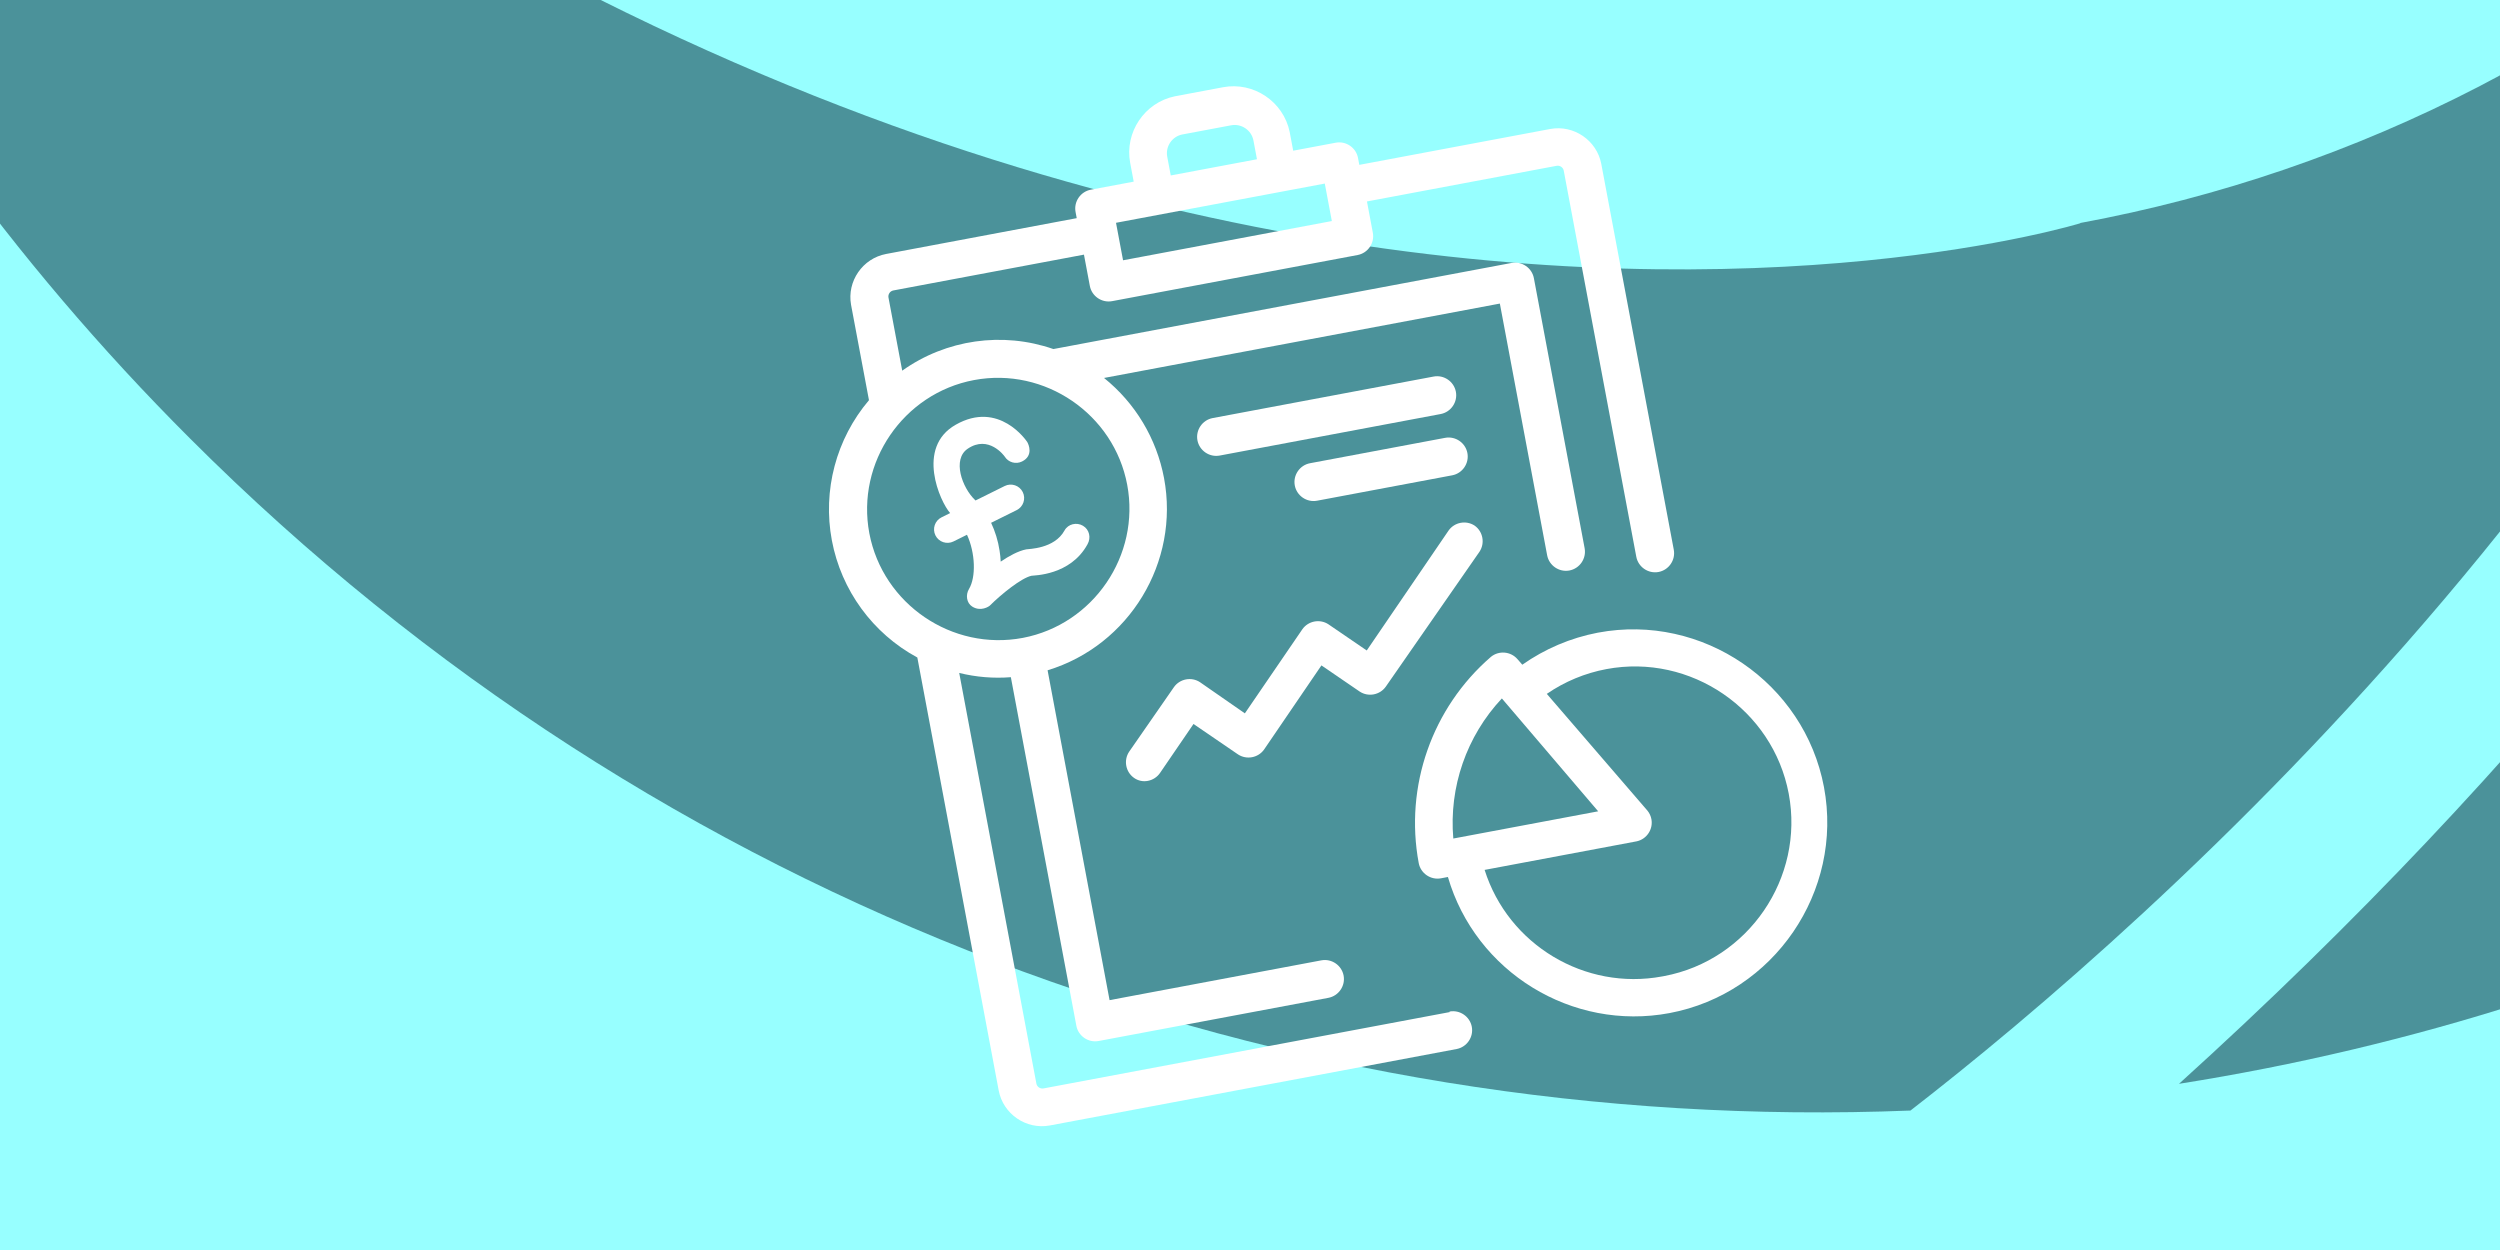 <?xml version="1.0" encoding="UTF-8" standalone="no"?><!DOCTYPE svg PUBLIC "-//W3C//DTD SVG 1.1//EN" "http://www.w3.org/Graphics/SVG/1.1/DTD/svg11.dtd"><svg width="100%" height="100%" viewBox="0 0 492 246" version="1.1" xmlns="http://www.w3.org/2000/svg" xmlns:xlink="http://www.w3.org/1999/xlink" xml:space="preserve" xmlns:serif="http://www.serif.com/" style="fill-rule:evenodd;clip-rule:evenodd;stroke-linejoin:round;stroke-miterlimit:2;"><rect x="-7.745" y="-3.987" width="514.248" height="261.506" style="fill:#97ffff;"/><path d="M506.503,-3.987l-514.248,0l-0,261.507l514.248,-0l-0,-261.507Zm-1.5,1.5l-0,258.507c-0,-0 -511.248,-0 -511.248,-0c-0,-0 -0,-258.507 -0,-258.507c-0,0 511.248,0 511.248,0l-0,0Z" style="fill:#3a1d94;"/><g><path d="M409.438,43.924l-0.088,-0.03c54.385,-10.053 106.382,-36.023 148.444,-78.098c8.755,-8.764 16.747,-18.026 24.14,-27.598c-40.953,141.486 -159.57,244.431 -205.955,280.358c-121.981,4.864 -245.515,-39.171 -338.648,-132.326c-70.359,-70.324 -112.63,-158.068 -127.072,-249.327c255.603,282.258 499.179,207.021 499.179,207.021Z" style="fill:#002736;fill-opacity:0.5;fill-rule:nonzero;"/><path d="M530.16,-458.376c9.603,7.393 18.83,15.393 27.634,24.144c42.031,42.062 68.031,94.08 78.084,148.452l-0,-0.078c-0,-0 75.281,243.545 -207.051,499.152c91.307,-14.433 179.042,-56.683 249.401,-127.064c93.128,-93.106 137.155,-216.676 132.29,-338.664c-35.917,-46.381 -138.875,-164.972 -280.358,-205.942Z" style="fill:#002736;fill-opacity:0.5;fill-rule:nonzero;"/></g><g id="Icons"><g id="Analysis"><path d="M343.82,-17.677l-221.3,41.586l41.585,221.301l221.301,-41.586l-41.586,-221.301Z" style="fill:none;"/><path d="M285.288,199.182l-79.927,15.02c-0.647,0.122 -1.28,-0.311 -1.402,-0.959c-0.002,-0.012 -0.004,-0.024 -0.006,-0.037l-15.179,-80.774c3.32,0.824 6.752,1.108 10.162,0.839l12.892,68.604c0.38,2.023 2.358,3.375 4.381,2.995l45.219,-8.497c2.024,-0.381 3.376,-2.359 2.996,-4.382c-0.381,-2.023 -2.358,-3.375 -4.382,-2.995l-41.678,7.832l-12.198,-64.915c16.084,-4.896 26.023,-21.298 22.917,-37.822c-1.459,-7.767 -5.65,-14.761 -11.81,-19.711l77.898,-14.638l9.308,49.534c0.38,2.024 2.358,3.376 4.381,2.995c2.024,-0.38 3.376,-2.358 2.996,-4.381l-9.988,-53.149c-0.38,-2.023 -2.358,-3.375 -4.381,-2.995l-90.18,16.946c-10.012,-3.479 -21.114,-1.892 -29.75,4.254l-2.696,-14.348c-0.002,-0.012 -0.005,-0.025 -0.007,-0.037c-0.122,-0.647 0.311,-1.28 0.958,-1.402l37.511,-7.049l1.158,6.16c0.38,2.023 2.358,3.375 4.381,2.995l48.318,-9.079c2.023,-0.381 3.375,-2.359 2.995,-4.382l-1.158,-6.159l37.327,-7.015c0.647,-0.121 1.28,0.311 1.402,0.959c0.002,0.012 0.004,0.025 0.006,0.037l14.271,75.943c0.38,2.023 2.358,3.375 4.382,2.995c2.023,-0.38 3.375,-2.358 2.995,-4.381l-14.271,-75.943c-0.889,-4.622 -5.404,-7.709 -10.033,-6.859l-37.585,7.062l-0.256,-1.365c-0.38,-2.023 -2.358,-3.375 -4.382,-2.995l-8.372,1.574l-0.693,-3.689c-1.228,-5.981 -7.109,-9.93 -13.11,-8.801l-9.479,1.781c-5.981,1.228 -9.93,7.109 -8.801,13.11l0.693,3.688l-8.446,1.587c-2.024,0.38 -3.376,2.358 -2.996,4.382l0.229,1.217l-37.4,7.028c-0.037,0.006 -0.074,0.013 -0.111,0.02c-4.626,0.869 -7.732,5.371 -6.902,10.004l3.527,18.774c-6.463,7.62 -9.15,17.767 -7.305,27.587c1.846,9.821 8.032,18.3 16.822,23.054l16.01,85.2c0.872,4.64 5.397,7.748 10.04,6.897l80.074,-15.047c2.024,-0.381 3.376,-2.359 2.996,-4.382c-0.381,-2.023 -2.358,-3.375 -4.382,-2.995l0.021,0.11Zm-52.655,-172.71l9.663,-1.816c2.024,-0.38 4.002,0.972 4.382,2.996l0.693,3.688l-16.966,3.188l-0.693,-3.688c-0.376,-1.996 0.933,-3.953 2.921,-4.368Zm-13.002,17.374l41.088,-7.721l1.386,7.377l-41.088,7.721l-1.386,-7.377Zm-48.541,61.131c-0.003,-0.012 -0.005,-0.025 -0.007,-0.037c-2.616,-13.921 6.686,-27.528 20.607,-30.144c13.921,-2.616 27.529,6.686 30.144,20.607c2.611,13.893 -6.648,27.479 -20.533,30.131c-13.923,2.637 -27.554,-6.638 -30.211,-20.557Z" style="fill:#fff;fill-rule:nonzero;"/><path d="M314.407,124.518c-5.328,1.028 -10.378,3.175 -14.816,6.297l-0.973,-1.115c-1.324,-1.514 -3.642,-1.708 -5.199,-0.436c-11.602,10.029 -17.024,25.513 -14.215,40.589c0.38,2.024 2.358,3.376 4.381,2.996l1.365,-0.257c5.453,18.721 24.444,30.385 43.607,26.784c20.537,-3.859 34.261,-23.934 30.402,-44.471c-3.86,-20.538 -23.935,-34.262 -44.472,-30.402c-0.026,0.005 -0.053,0.01 -0.08,0.015Zm-18.839,12.934l18.953,22.214l-28.511,5.357c-0.874,-10.126 2.605,-20.159 9.558,-27.571Zm31.551,54.71c-15.201,2.835 -30.293,-6.219 -34.947,-20.965l29.95,-5.628c1.965,-0.436 3.247,-2.379 2.876,-4.357c-0.114,-0.605 -0.375,-1.173 -0.76,-1.654l-19.827,-23.004c3.528,-2.424 7.524,-4.085 11.73,-4.875c16.571,-3.114 32.77,7.96 35.884,24.531c3.114,16.571 -7.96,32.77 -24.531,35.884c-0.125,0.023 -0.25,0.046 -0.375,0.068Z" style="fill:#fff;fill-rule:nonzero;"/><path d="M236.162,134.257c-1.679,-1.106 -3.964,-0.677 -5.127,0.963l-8.834,12.734c-1.106,1.679 -0.677,3.964 0.964,5.127c0.793,0.569 1.788,0.783 2.746,0.591c0.966,-0.185 1.822,-0.744 2.381,-1.554l6.589,-9.639l8.763,5.99c1.679,1.106 3.964,0.677 5.127,-0.963l11.285,-16.555l7.536,5.152c1.679,1.106 3.964,0.677 5.127,-0.964l18.453,-26.57c1.106,-1.679 0.677,-3.964 -0.963,-5.127c-1.679,-1.106 -3.964,-0.677 -5.127,0.964l-16.108,23.609l-7.536,-5.152c-1.679,-1.106 -3.964,-0.677 -5.127,0.963l-11.322,16.562l-8.827,-6.131Z" style="fill:#fff;fill-rule:nonzero;"/><path d="M213.129,103.471c-1.247,-0.744 -2.921,-0.362 -3.628,0.921c-2.001,3.661 -7.126,3.623 -7.542,3.722c-1.595,0.325 -3.357,1.288 -5.019,2.417c-0.026,-0.704 -0.11,-1.415 -0.222,-2.147c-0.295,-1.968 -0.885,-3.843 -1.669,-5.497l5.033,-2.496c1.308,-0.649 1.845,-2.24 1.196,-3.549c-0.649,-1.308 -2.241,-1.845 -3.549,-1.196l-5.752,2.852c-0.007,-0.014 -0.036,-0.036 -0.043,-0.05c-2.626,-2.478 -4.567,-8.054 -1.495,-10.133c4.115,-2.793 7.187,1.38 7.28,1.531c0.714,1.151 2.184,1.587 3.421,0.973c2.286,-1.133 1.303,-3.369 1.017,-3.836c-0.135,-0.202 -5.543,-8.252 -14.079,-3.392c-7.882,4.482 -3.065,15.172 -1.091,17.382l-1.696,0.841c-1.309,0.649 -1.845,2.241 -1.196,3.549c0.648,1.309 2.24,1.845 3.549,1.196l2.66,-1.319c1.646,3.573 1.803,8.333 0.388,10.682c-0.685,1.147 -0.49,2.734 0.635,3.448c1.676,1.068 3.295,-0.004 3.496,-0.211c2.182,-2.175 6.177,-5.428 8.188,-5.852c0.388,-0.085 7.63,-0.004 11.01,-6.194c0.736,-1.297 0.368,-2.906 -0.892,-3.642Z" style="fill:#fff;fill-rule:nonzero;"/><path d="M282.137,74.105l-43.485,8.171c-2.024,0.381 -3.376,2.359 -2.996,4.382c0.381,2.023 2.358,3.375 4.382,2.995l43.485,-8.171c2.024,-0.381 3.376,-2.358 2.996,-4.382c-0.381,-2.023 -2.358,-3.375 -4.382,-2.995Z" style="fill:#fff;fill-rule:nonzero;"/><path d="M284.404,86.166l-26.593,4.997c-2.024,0.38 -3.376,2.358 -2.996,4.381c0.381,2.024 2.358,3.376 4.382,2.996l26.593,-4.998c2.023,-0.38 3.375,-2.358 2.995,-4.381c-0.38,-2.023 -2.358,-3.375 -4.381,-2.995Z" style="fill:#fff;fill-rule:nonzero;"/></g></g></svg>